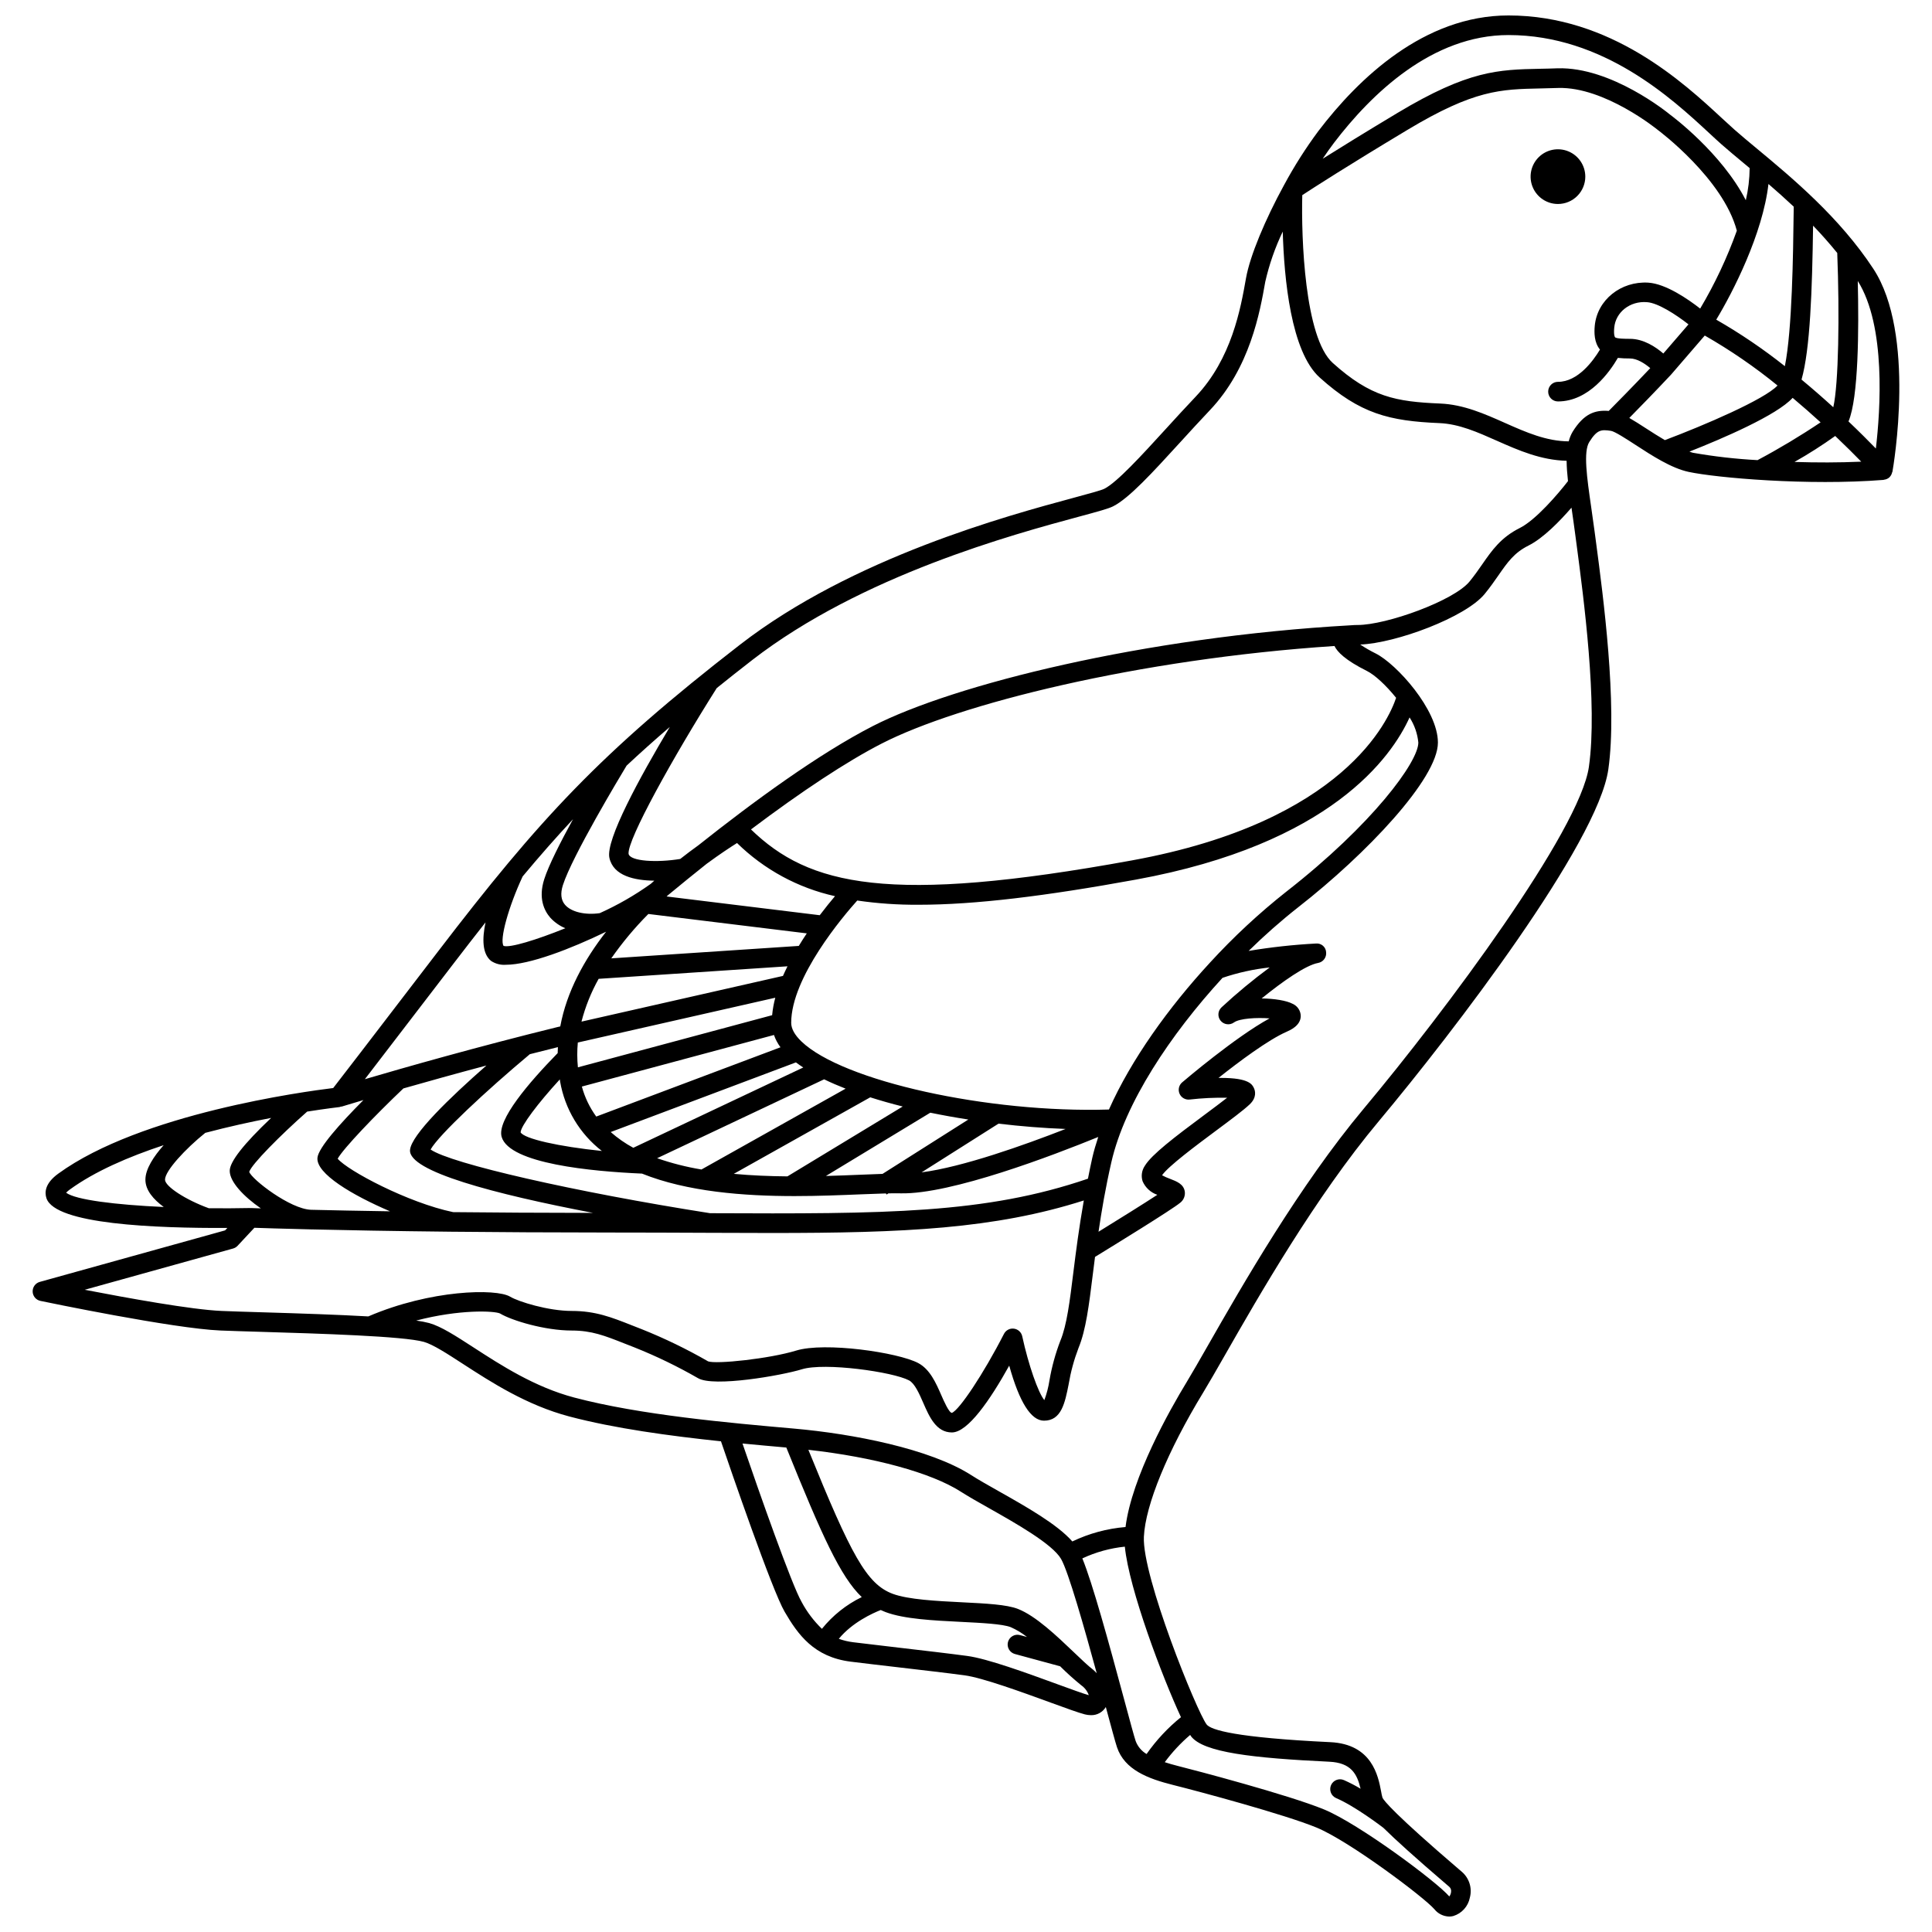 <?xml version="1.0" encoding="UTF-8"?>
<!-- Uploaded to: ICON Repo, www.svgrepo.com, Generator: ICON Repo Mixer Tools -->
<svg width="800px" height="800px" version="1.1" viewBox="144 144 512 512" xmlns="http://www.w3.org/2000/svg">
 <defs>
  <clipPath id="a">
   <path d="m152 148.09h496v503.81h-496z"/>
  </clipPath>
 </defs>
 <g clip-path="url(#a)">
  <path d="m645.51 269.04c0.266-1.48 6.285-36.531-5.059-53.812-8.973-13.668-21.613-24.168-30.84-31.832-2.223-1.848-4.246-3.523-5.969-5.047-0.938-0.828-2-1.812-3.191-2.91-10.305-9.555-29.492-27.344-56.699-27.344-22.336 0-39.719 16.656-50.367 30.633-3.363 4.527-6.394 9.293-9.066 14.258-0.016 0.027-0.027 0.051-0.043 0.074-4.961 9.07-9.023 18.723-10.078 24.699-1.406 7.957-3.754 21.281-13.352 31.383-2.664 2.805-5.324 5.715-7.891 8.531-6.367 6.973-12.949 14.184-16.316 15.867-0.816 0.41-4.195 1.32-8.105 2.379-17.531 4.731-58.574 15.816-88.414 38.918-37.086 28.734-53.188 46.254-79.938 81.184-20.18 26.359-26.164 34.117-27.879 36.32-7.641 0.93-50.996 6.785-72.863 22.688-3.535 2.566-3.652 4.961-3.129 6.519 2.332 6.922 28.758 7.953 47.941 7.871l-0.605 0.645-49.09 13.648c-1.152 0.316-1.941 1.387-1.902 2.582 0.039 1.199 0.891 2.215 2.066 2.457 1.43 0.301 35.156 7.324 47.695 7.848 2.754 0.113 6.594 0.227 10.988 0.359 14.969 0.453 37.578 1.125 42.941 2.656 2.418 0.695 6.086 3.07 10.328 5.824 7.523 4.875 16.879 10.941 28.156 13.93 12.043 3.188 26.66 5.164 40.238 6.594 2.531 7.434 13.512 39.422 16.875 45.176 3.512 6.019 7.754 12 17.504 13.219 3.402 0.426 7.801 0.938 12.336 1.465 6.523 0.762 13.34 1.551 17.863 2.16 4.769 0.648 15.152 4.438 22.734 7.203 4.203 1.531 7.523 2.742 9.086 3.133l-0.008 0.004c0.539 0.137 1.094 0.211 1.652 0.215 1.605 0.047 3.117-0.777 3.945-2.156 1.422 5.273 2.516 9.32 2.953 10.629 2.012 6.035 8.312 8.379 14.82 10.012 7.207 1.801 29.621 7.828 38.07 11.301 8.715 3.59 28.535 18.5 31.219 21.629h0.004c0.949 1.199 2.383 1.914 3.914 1.953 0.367 0.004 0.738-0.043 1.094-0.133 2.258-0.688 3.949-2.562 4.398-4.879 0.664-2.492-0.152-5.148-2.109-6.836l-0.695-0.594c-17.164-14.688-19.969-18.262-20.344-19.031-0.16-0.562-0.285-1.133-0.375-1.707-0.77-4.059-2.375-12.512-13.477-13.035-25.02-1.203-31.629-3.215-32.762-4.691-2.648-3.531-17.125-39.258-16.625-49.738 0.406-8.434 6.285-22.734 15.73-38.246 1.484-2.441 3.43-5.832 5.758-9.906 8.953-15.656 23.941-41.871 40.762-61.973 19.812-23.676 58.031-73.633 60.832-93.23 2.453-17.203-1.395-46.184-3.246-60.109l-0.387-2.918c-0.293-2.238-0.605-4.379-0.898-6.418-1.141-7.914-2.125-14.746-0.516-17.32 2.09-3.348 3.211-3.332 5.738-2.961 1.008 0.141 4.16 2.191 6.461 3.688 4.473 2.91 9.547 6.207 14.141 7.191 7.391 1.578 31.645 3.707 51.645 2.121 0.039-0.004 0.066-0.039 0.105-0.047h-0.008c0.531-0.047 1.031-0.262 1.434-0.613l0.004-0.004c0.008-0.004 0.008-0.012 0.016-0.02h-0.004c0.371-0.355 0.621-0.812 0.727-1.316 0.012-0.051 0.062-0.082 0.074-0.137zm-4.383-6.176c-1.848-1.906-4.305-4.371-7.254-7.18 2.648-6.269 2.766-24.254 2.457-37.223 7.523 11.965 5.988 34.262 4.793 44.406zm-10.238-51.824c0.637 16.301 0.363 34.73-1.047 40.883-2.578-2.352-5.402-4.828-8.418-7.328 2.293-8.051 2.82-23.664 3.062-40.793 2.203 2.285 4.348 4.707 6.402 7.238zm-32.066 17.672c4.398-7.262 12.309-22.703 13.836-35.953 2.18 1.871 4.426 3.879 6.695 6.008l-0.02 1.625c-0.133 10.758-0.379 30.977-2.328 40.648l0.004 0.004c-5.746-4.559-11.824-8.684-18.188-12.332zm-14.023 8.973c-2.016-1.738-5.234-3.891-8.844-3.891-1.07 0-3.574 0-3.965-0.43-0.004-0.004-0.395-0.457-0.199-2.551 0.371-4.059 4.144-7.102 8.672-6.734 2.879 0.184 7.637 3.25 11.004 5.883zm-41.047-84.395c25.172 0 43.387 16.887 53.172 25.953 1.223 1.137 2.316 2.152 3.281 3.004 1.762 1.551 3.824 3.266 6.086 5.148 0.441 0.367 0.926 0.773 1.383 1.152-0.023 2.867-0.363 5.723-1.016 8.516-6.414-12.492-19.48-22.25-20.039-22.656-0.629-0.523-15.602-12.73-29.855-12.305-1.633 0.066-3.176 0.098-4.656 0.125-10.988 0.227-18.926 0.395-37.738 11.688-8.715 5.227-15.16 9.211-19.84 12.152 1-1.496 2-2.906 2.981-4.199 9.938-13.035 26.027-28.578 46.242-28.578zm-200.45 165.66c29.012-22.469 69.355-33.363 86.586-38.016 5.402-1.457 7.84-2.129 9.074-2.742 4.231-2.113 10.531-9.02 17.828-17.008 2.547-2.789 5.184-5.68 7.82-8.457 10.676-11.234 13.293-26.082 14.699-34.059 1.043-4.59 2.598-9.047 4.633-13.293 0.359 12.59 2.191 31.836 9.777 38.66 10.727 9.656 18.469 11.535 31.75 12.094 5.188 0.215 10.078 2.391 15.254 4.691 5.734 2.547 11.66 5.129 18.445 5.293 0.016 1.637 0.148 3.434 0.363 5.391-2.578 3.332-8.488 10.281-12.781 12.426-4.992 2.496-7.391 5.945-9.926 9.598-1 1.43-2.059 2.969-3.383 4.586-4.16 5.082-21.977 11.516-29.672 11.516-0.438 0-1.082 0.008-1.789 0.078-54.961 3.094-105.29 15.758-126.64 26.691-14.328 7.344-31.594 19.961-46.281 31.625-1.492 1.07-3.106 2.281-4.793 3.606-6.129 1.012-13.254 0.656-13.688-1.352-0.371-3.734 11.793-25.621 23.363-43.93 2.984-2.398 6.062-4.844 9.363-7.398zm124.18 95.559c0.875 1.055 2.422 1.25 3.531 0.449 1.477-1.074 6.035-1.34 9.434-1.074-9.047 4.926-22.539 16.422-23.164 16.957v-0.004c-0.867 0.742-1.148 1.957-0.695 3.004 0.453 1.043 1.531 1.672 2.664 1.551 3.301-0.379 6.625-0.539 9.949-0.477-1.645 1.289-3.758 2.859-5.945 4.488-8.121 6.035-14.016 10.547-15.844 13.516v0.004c-0.832 1.203-1.059 2.727-0.613 4.121 0.734 1.695 2.152 3 3.906 3.594-3.606 2.359-9.996 6.344-15.586 9.789 0.816-5.547 1.852-11.645 3.402-18.43 3.582-15.688 15.633-33.797 29.457-48.855h-0.004c4.055-1.375 8.25-2.301 12.508-2.758-4.449 3.281-8.711 6.812-12.766 10.574-1.004 0.938-1.105 2.492-0.234 3.551zm-135.3 51.004c-35.902-5.641-68.781-13.168-74.07-16.883 2.172-3.875 14.797-15.645 26.297-25.258 2.445-0.625 4.926-1.246 7.438-1.871-0.023 0.527-0.055 1.055-0.059 1.586-7.672 7.844-16.152 17.762-14.848 22.207 2.094 7.117 23.938 9.145 37.195 9.723 11.992 4.82 27 5.957 40.402 5.957 6.426 0 12.484-0.254 17.645-0.465 2.434-0.102 4.644-0.188 6.582-0.238l0.188 0.293 0.484-0.309c1.211-0.023 2.332-0.035 3.238-0.008 13.375 0.312 40.633-10.148 52.371-14.938-0.617 1.867-1.168 3.719-1.582 5.535-0.438 1.918-0.781 3.699-1.148 5.519-27.199 9.309-53.582 9.352-100.13 9.148zm-68.09-0.285c-11.98-2.492-27.98-11.012-30.609-14.164 1.609-2.828 9.906-11.48 17.418-18.621 6.141-1.754 13.66-3.852 22.004-6.074-9.602 8.426-19.938 18.371-20.246 22.402-0.441 5.644 22.191 11.625 48.516 16.66-13.902-0.016-26.309-0.09-37.086-0.203zm18.422-88.977c4.473-5.363 8.848-10.344 13.34-15.148-3.32 6.055-6.473 12.25-7.633 15.91-1.602 5.027-0.016 8.305 1.598 10.168h-0.004c1.113 1.219 2.477 2.18 4 2.812-7.769 3.133-14.691 5.242-16.367 4.68-1.113-1.613 1.293-10.344 5.062-18.422zm38.988-39.594c-8.031 13.461-17.039 29.949-16.008 34.68 1.047 4.805 6.727 6 11.902 6.051-0.312 0.281-0.625 0.555-0.941 0.84-4.242 3.027-8.77 5.629-13.52 7.766-3.871 0.555-7.539-0.297-9.195-2.211-1.082-1.246-1.273-2.996-0.574-5.199 2.434-7.66 15.172-28.848 16.887-31.684 3.598-3.371 7.398-6.766 11.445-10.242zm9.785 36.246c3.496-2.574 6.352-4.441 8.035-5.496h-0.004c7.168 7.031 16.164 11.91 25.965 14.086-1.156 1.363-2.543 3.066-4.043 5.047l-40.586-4.969c0.117-0.105 0.234-0.219 0.352-0.324 3.5-2.902 6.914-5.664 10.277-8.344zm-15.465 13.309 41.984 5.141c-0.719 1.07-1.426 2.184-2.121 3.324l-49.688 3.297v-0.004c2.926-4.195 6.215-8.133 9.824-11.758zm110.57 56.973c-11.062 4.316-27.195 10.07-38.168 11.504l20.391-12.91c5.984 0.711 11.988 1.191 17.777 1.406zm-48.512 11.906c-1.789 0.055-3.773 0.137-5.91 0.227-2.781 0.113-5.859 0.238-9.098 0.328l27.668-16.77c3.293 0.676 6.664 1.285 10.078 1.812zm-25.203 0.66c-4.656-0.039-9.453-0.227-14.215-0.672l36.16-20.277c2.746 0.871 5.613 1.688 8.605 2.434zm-22.789-1.82-0.004-0.004c-3.988-0.66-7.918-1.66-11.738-2.988l44.254-20.91c1.77 0.863 3.672 1.688 5.695 2.477zm-37.535-23.879c0.031 0.184 0.043 0.359 0.074 0.543h0.004c1.258 7.309 5.207 13.883 11.07 18.426-11.441-1.18-20.566-3.223-21.539-4.938 0.098-1.742 4.574-7.688 10.391-14.031zm19.477 18.125c-2.148-1.16-4.156-2.562-5.992-4.172l49.09-18.461c0.598 0.461 1.266 0.906 1.941 1.352zm-9.82-8.277c-1.746-2.398-3.039-5.094-3.812-7.953l50.91-13.668c0.406 1.168 0.988 2.269 1.727 3.262zm46.613-26.863-51.469 13.816h-0.004c-0.219-2.184-0.227-4.387-0.023-6.574l52.328-11.871v0.004c-0.406 1.516-0.688 3.062-0.832 4.625zm-45.977-9.637 50.047-3.32c-0.418 0.844-0.824 1.691-1.199 2.547l-53.395 12.113c1.02-3.961 2.547-7.773 4.547-11.34zm162.02-4.305c-10.969 11.883-20.895 25.703-26.785 38.941-32 0.984-70.562-7.523-81.508-18.051-1.789-1.723-2.699-3.383-2.699-4.926 0-12.074 13.836-28.32 17.504-32.41 5.387 0.785 10.828 1.16 16.273 1.121 14.922 0 33.551-2.281 57.574-6.664 51.68-9.438 67.781-32.512 72.523-42.98l0.004 0.004c1.293 2 2.09 4.285 2.32 6.66 0 5.117-12.152 21.695-34.977 39.504h-0.004c-7.234 5.715-13.996 12.004-20.227 18.801zm-20.57-27.102c-64.82 11.844-85.73 6.668-101.08-8.184 13.539-10.191 25.477-18.066 34.691-22.785 20.273-10.383 67.539-22.348 119.94-25.828 0.75 1.566 2.863 3.754 8.598 6.617 2.148 1.074 5.113 3.863 7.738 7.113-1.918 5.769-13.789 32.828-69.891 43.066zm-179.77 27.188c2.898-3.785 5.656-7.332 8.34-10.742-0.922 4.398-0.863 8.328 1.469 10.215 1.16 0.77 2.543 1.129 3.93 1.02 6.234 0 17.176-4.207 26.555-8.758-5.769 7.387-10.445 15.871-12.145 25.098l-0.707 0.16c-21.379 5.258-40.777 10.793-51.078 13.824 3.957-5.137 11-14.312 23.637-30.816zm-30.344 38.199c0.16-0.035 0.316-0.082 0.469-0.148l0.016 0.047c0.074-0.023 2.215-0.68 5.848-1.754-6.34 6.379-11.887 12.629-12.184 15.254-0.477 4.231 9.305 9.988 19.238 14.23-8.398-0.129-15.359-0.273-20.922-0.406-5.531-0.156-15.727-8.062-16.402-10.047 0.602-2.004 8.309-9.75 15.355-15.973 5.164-0.812 8.457-1.188 8.582-1.203zm-71.473 21.852c6.633-4.824 15.566-8.68 24.859-11.75-2.637 2.992-4.836 6.309-4.836 9.148 0 2.809 2.148 5.238 4.859 7.238-12.797-0.586-23.406-1.895-25.875-3.793l0.004-0.004c0.305-0.309 0.633-0.59 0.988-0.84zm36.824 4.961c-6.109-2.215-11.605-5.785-11.605-7.566 0-2.348 5.438-8.207 10.672-12.41 6.191-1.637 12.184-2.949 17.453-3.957-7.254 6.875-10.977 11.605-10.977 14.027 0 2.906 3.691 6.793 8.25 9.949-1.684-0.055-2.648-0.094-2.703-0.094v0.043c-0.051 0-0.105-0.047-0.156-0.043-3.598 0.078-7.281 0.09-10.934 0.051zm3.309 27.215c-7.828-0.324-24.961-3.43-36.191-5.606l39.309-10.93c0.461-0.125 0.879-0.379 1.203-0.73l4.449-4.766c2.07 0.074 7.059 0.234 14.871 0.422 0.027 0 0.062 0.008 0.094 0.008h0.055c0.008 0 0.016-0.004 0.023-0.004 8.879 0.211 21.32 0.449 37.289 0.617 0.027 0 0.055 0.008 0.078 0.008 0.012 0 0.023-0.008 0.035-0.008 12.191 0.129 26.375 0.199 42.551 0.215 8.434 0 16.316 0.035 23.711 0.066 0.629 0.004 1.215 0.004 1.84 0.008 0.012 0 0.023 0.004 0.031 0.004l0.012-0.004c5.711 0.027 11.184 0.047 16.383 0.047 35.031 0 59.168-1.062 82.832-8.621-1.258 7.148-2.082 13.512-2.75 18.914-0.973 7.871-1.746 14.09-3.438 18.203h-0.004c-1.316 3.418-2.293 6.957-2.91 10.566-0.273 1.781-0.727 3.535-1.355 5.227-1.613-1.906-4.219-9.352-5.859-16.91-0.227-1.074-1.109-1.887-2.199-2.027-1.09-0.145-2.148 0.414-2.648 1.395-5.434 10.617-11.855 20.207-13.793 20.918-0.762 0-2.152-3.18-2.82-4.711-1.398-3.199-2.988-6.836-6.117-8.492-5.367-2.832-24.746-5.637-32.34-3.301-7.031 2.16-21.195 3.656-23.348 2.852l0.004-0.004c-5.641-3.246-11.504-6.09-17.547-8.504l-2.691-1.055c-5.359-2.121-9.602-3.793-15.895-3.793-6.215 0-14.102-2.449-16.328-3.785-3.691-2.215-21.105-1.852-37.574 5.234-7.922-0.453-17.762-0.781-28.031-1.09-4.367-0.129-8.191-0.246-10.93-0.363zm153.79 77.117c-2.594-4.441-11.242-29.055-15.668-41.98 4.07 0.395 7.957 0.742 11.617 1.066 9.484 23.469 14.363 34.25 19.988 39.633l-0.004 0.004c-4.094 1.992-7.695 4.863-10.551 8.41-2.156-2.082-3.973-4.488-5.383-7.129zm67.734 21.785c-8.238-3.008-18.492-6.746-23.82-7.465-4.551-0.613-11.402-1.414-17.961-2.176-4.519-0.527-8.902-1.039-12.289-1.461-1.297-0.16-2.574-0.465-3.805-0.906 3.527-4.324 8.973-6.789 11.113-7.633 0.43 0.195 0.863 0.391 1.316 0.562 4.891 1.832 12.578 2.215 20.016 2.586 5.371 0.27 10.926 0.543 13.117 1.398 1.543 0.68 2.988 1.555 4.309 2.602l-1.848-0.5c-0.664-0.184-1.375-0.094-1.973 0.25-0.598 0.344-1.035 0.91-1.219 1.574-0.18 0.664-0.086 1.375 0.258 1.973s0.91 1.035 1.574 1.215l11.992 3.254 0.023 0.023c1.77 1.762 3.629 3.434 5.57 5.008 0.922 0.648 1.621 1.562 2 2.625-1.41-0.387-4.648-1.566-8.375-2.926zm4.398-8.465c-4.488-4.281-10.066-9.613-14.816-11.469-2.977-1.16-8.434-1.434-14.75-1.75-6.711-0.336-14.32-0.715-18.449-2.258-6.898-2.594-11-10.262-22.324-38.156 17.289 1.926 32.523 6.055 40.379 11.086 1.977 1.27 4.625 2.766 7.508 4.391 7.074 3.996 16.758 9.469 19.07 13.43 0.004 0.008 0.012 0.023 0.016 0.031 1.934 3.352 6.148 18.199 9.445 30.27v0.004c-0.309-0.34-0.641-0.664-0.988-0.965-1.238-0.93-3.109-2.719-5.09-4.613zm67.727 29.031c5.723 0.273 7.344 3.184 8.273 7.16v-0.004c-1.426-0.852-2.902-1.621-4.422-2.293-1.32-0.566-2.848 0.047-3.414 1.363-0.562 1.32 0.047 2.848 1.363 3.414 5.023 2.152 12.035 7.508 12.512 7.871 3.203 3.16 8.355 7.836 16.754 15.023l0.695 0.594c0.402 0.348 0.59 0.883 0.492 1.406-0.043 0.43-0.207 0.836-0.473 1.176 0.004-0.004 0.004-0.008 0.008-0.008-3.422-3.992-23.973-19.254-33.188-23.055-9.445-3.879-34.289-10.414-38.793-11.539-1.277-0.32-2.391-0.648-3.426-0.988 1.961-2.656 4.223-5.082 6.734-7.223 0.066 0.098 0.156 0.262 0.211 0.34 3.246 4.324 16.434 5.793 36.672 6.762zm-39.332-11.805c-3.477 2.812-6.543 6.098-9.109 9.762-1.336-0.781-2.363-2.008-2.898-3.461-0.438-1.305-1.523-5.348-2.941-10.609-4.356-16.164-8.48-31.152-11.18-37.766l-0.004-0.004c3.555-1.66 7.363-2.715 11.262-3.113 1.129 11.316 9.961 34.617 14.871 45.191zm108.12-251.89c-2.426 16.977-37.891 64.598-59.676 90.625-17.113 20.457-32.242 46.922-41.281 62.734-2.297 4.023-4.215 7.371-5.68 9.785-4.477 7.352-14.516 25.141-16.168 38.355v-0.004c-4.894 0.406-9.672 1.699-14.098 3.824-3.984-4.547-12.172-9.176-19.516-13.32-2.789-1.578-5.348-3.019-7.262-4.246-10.945-7.016-31.449-10.977-46.984-12.344-17.18-1.516-40.703-3.59-58.254-8.23-10.473-2.773-19.445-8.594-26.66-13.27-4.781-3.098-8.562-5.551-11.727-6.453v-0.004c-1.145-0.297-2.309-0.52-3.481-0.668 11.488-3.016 20.684-2.586 22.207-1.883 3.148 1.891 11.898 4.523 18.996 4.523 5.305 0 8.758 1.363 13.988 3.434l2.734 1.07h-0.004c5.769 2.305 11.363 5.016 16.746 8.109 4.109 2.469 22.199-0.699 27.543-2.344 6.047-1.863 24.117 0.676 28.391 2.938 1.523 0.801 2.723 3.551 3.785 5.981 1.602 3.668 3.418 7.82 7.578 7.82 4.234 0 10.148-8.633 15.195-17.703 2.691 9.688 5.781 14.586 9.215 14.586 4.617 0 5.551-4.695 6.539-9.672l-0.004 0.004c0.551-3.277 1.426-6.492 2.613-9.598 1.965-4.758 2.769-11.285 3.793-19.543 0.18-1.445 0.383-3.023 0.582-4.594 4.559-2.793 20.359-12.504 22.547-14.332v0.004c0.934-0.707 1.406-1.867 1.238-3.023-0.324-1.953-2.129-2.652-3.879-3.328h-0.004c-0.734-0.266-1.449-0.582-2.141-0.953 1.715-2.453 9.023-7.891 14.398-11.891 3.812-2.832 7.106-5.281 8.805-6.879 1.977-1.855 1.473-3.625 1.16-4.301-0.445-0.965-1.258-2.731-8.723-2.731h-0.68c5.422-4.301 13.148-10.078 18.027-12.219 1.004-0.445 3.676-1.617 3.769-4.082l0.004 0.004c0.016-1.445-0.832-2.762-2.156-3.34-1.617-0.863-4.824-1.383-8.203-1.426 5.508-4.473 11.691-8.824 14.953-9.402 1.348-0.238 2.281-1.484 2.129-2.848-0.035-0.668-0.348-1.297-0.859-1.73s-1.18-0.641-1.848-0.57c-5.973 0.316-11.926 0.969-17.828 1.957 4.18-4.109 8.578-7.984 13.184-11.609 17.926-13.988 36.977-34.023 36.977-43.602 0-8.723-10.996-20.867-16.5-23.621h-0.004c-1.41-0.699-2.777-1.488-4.086-2.363 9.43-0.34 27.922-7.211 32.984-13.406 1.422-1.734 2.562-3.371 3.633-4.91 2.426-3.488 4.176-6.012 7.984-7.914 3.926-1.961 8.316-6.496 11.387-10.039 0.031 0.23 0.062 0.441 0.098 0.672 0.289 2.012 0.598 4.133 0.883 6.34l0.391 2.934c1.816 13.695 5.606 42.195 3.246 58.695zm-4.305-88.785c-0.473 0.801-0.824 1.664-1.047 2.566-5.894-0.027-11.27-2.379-16.895-4.883-5.391-2.398-10.973-4.879-17.148-5.137-11.789-0.492-18.441-1.715-28.496-10.762-7.461-6.715-8.367-33.191-8.074-44.469 2.883-1.891 11.59-7.527 27.934-17.332 17.629-10.582 24.609-10.723 35.18-10.945 1.508-0.031 3.078-0.066 4.746-0.125 12.289-0.328 26.188 10.98 26.445 11.195 0.176 0.129 17.211 12.855 20.855 26.625l0.004-0.008c-2.57 7.18-5.824 14.098-9.719 20.652-3.242-2.527-9.105-6.574-13.762-6.871-7.207-0.441-13.535 4.562-14.176 11.441-0.168 1.816-0.168 4.402 1.383 6.297-1.785 2.973-5.836 8.551-11.133 8.551v-0.004c-1.434 0-2.594 1.164-2.594 2.598s1.16 2.598 2.594 2.598c8.23 0 13.746-7.875 15.871-11.535v-0.004c1.07 0.109 2.144 0.16 3.219 0.152 1.871 0 3.914 1.328 5.371 2.562-4.644 4.906-9.176 9.496-11.008 11.34-3.699-0.293-6.586 0.75-9.551 5.496zm15.008-3.637c2.676-2.715 6.973-7.117 11.078-11.5 0.016-0.016 0.02-0.035 0.031-0.051 0.012-0.012 0.027-0.016 0.039-0.031l8.848-10.258v0.004c6.777 3.879 13.227 8.305 19.281 13.238-3.41 3.68-19.441 10.559-29.859 14.477-1.723-1.02-3.438-2.106-4.996-3.121-1.766-1.148-3.176-2.039-4.422-2.754zm15.934 8.922c8.68-3.426 23.148-9.617 27.348-14.246 2.633 2.215 5.121 4.402 7.406 6.488v0.004c-5.394 3.617-10.969 6.961-16.703 10.012-5.754-0.305-11.488-0.957-17.164-1.957-0.277-0.059-0.598-0.211-0.883-0.297zm27.832 2.734 0.004 0.004c3.715-2.102 7.32-4.398 10.793-6.883 2.777 2.644 5.125 4.984 6.898 6.809-5.887 0.266-11.953 0.254-17.691 0.074z"/>
 </g>
 <path d="m564.12 190.81c0-2.93-1.766-5.574-4.477-6.695-2.707-1.121-5.824-0.504-7.898 1.57-2.07 2.074-2.691 5.191-1.57 7.898 1.121 2.711 3.766 4.477 6.695 4.477 1.922 0 3.766-0.766 5.125-2.125 1.359-1.359 2.125-3.203 2.125-5.125z"/>
</svg>